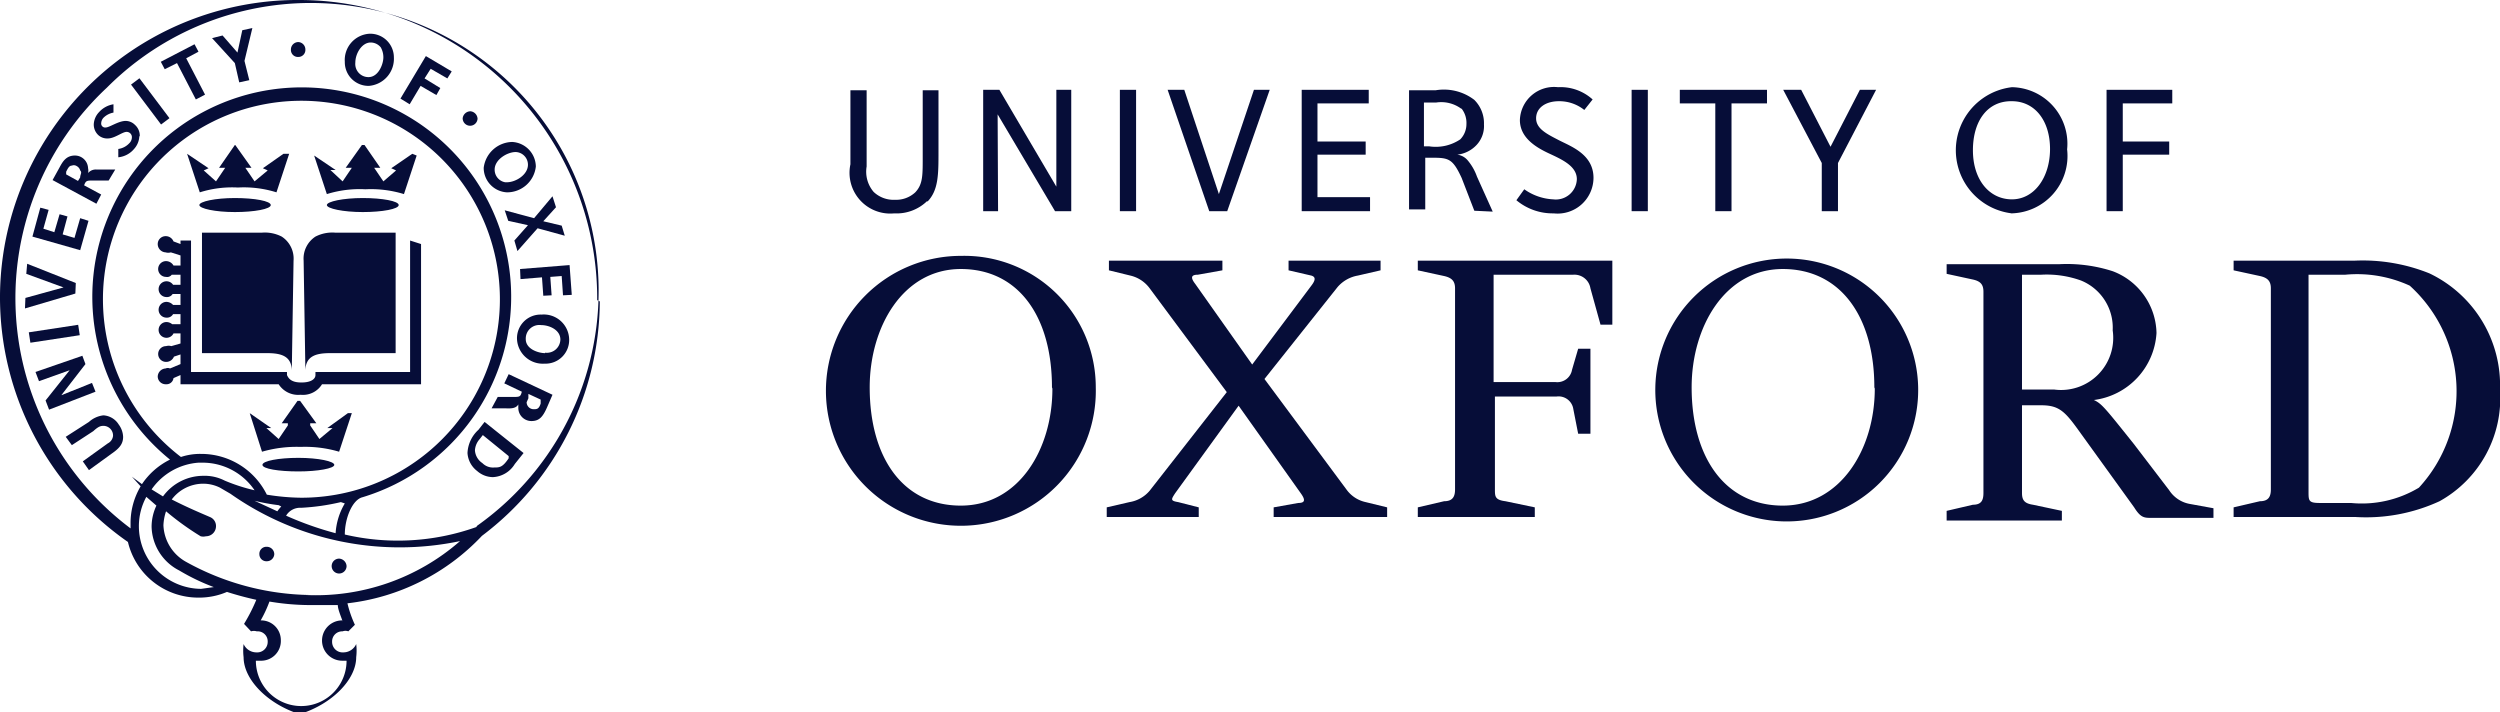 <svg xmlns="http://www.w3.org/2000/svg" viewBox="0 0 57.06 16.26"><defs><style>.cls-1{fill:#060d38;}</style></defs><title>logo-oxford</title><g id="Слой_2" data-name="Слой 2"><g id="Слой_1-2" data-name="Слой 1"><path class="cls-1" d="M511.8,242.53a1,1,0,0,1-.75.28.93.93,0,0,1-1-1.12V240h.37v1.74a.71.71,0,0,0,.16.58.66.66,0,0,0,.49.18.64.64,0,0,0,.46-.17c.18-.19.17-.4.17-.87V240h.36v1.4c0,.52,0,.88-.25,1.14" transform="translate(-490.64 -237.94)"/><polygon class="cls-1" points="24.08 4.82 22.77 2.61 22.78 4.82 22.44 4.82 22.44 2.05 22.81 2.05 24.11 4.26 24.11 2.05 24.45 2.05 24.45 4.82 24.08 4.82"/><rect class="cls-1" x="25.56" y="2.05" width="0.37" height="2.77"/><polygon class="cls-1" points="28.01 4.82 27.6 4.82 26.65 2.05 27.03 2.05 27.82 4.43 28.62 2.05 28.98 2.05 28.01 4.82"/><polygon class="cls-1" points="29.71 4.82 29.71 2.05 31.24 2.05 31.24 2.36 30.07 2.36 30.07 3.23 31.17 3.23 31.17 3.53 30.07 3.53 30.07 4.5 31.27 4.5 31.27 4.82 29.71 4.82"/><path class="cls-1" d="M524.29,242.75,524,242c-.2-.43-.29-.46-.66-.46h-.17v1.18h-.37V240h.61a1.14,1.14,0,0,1,.88.22.75.75,0,0,1,.22.56.63.63,0,0,1-.17.47.71.71,0,0,1-.44.22.37.37,0,0,1,.23.12,1.19,1.19,0,0,1,.22.38l.36.8Zm-.3-2.33a.77.77,0,0,0-.57-.14h-.28v1h.12a1,1,0,0,0,.71-.16.5.5,0,0,0,.14-.35A.53.53,0,0,0,524,240.42Z" transform="translate(-490.64 -237.94)"/><path class="cls-1" d="M526.1,242.81a1.29,1.29,0,0,1-.85-.3l.18-.25a1.24,1.24,0,0,0,.66.23.48.48,0,0,0,.54-.46c0-.3-.34-.45-.64-.59s-.66-.36-.66-.76a.78.78,0,0,1,.87-.75,1.09,1.09,0,0,1,.79.28l-.19.24a.91.91,0,0,0-.58-.2c-.3,0-.52.15-.52.39s.25.36.52.5.79.32.79.86a.82.82,0,0,1-.91.81" transform="translate(-490.64 -237.94)"/><rect class="cls-1" x="37.24" y="2.05" width="0.37" height="2.77"/><polygon class="cls-1" points="39.52 2.36 39.52 4.82 39.15 4.82 39.15 2.36 38.34 2.36 38.34 2.05 40.33 2.05 40.33 2.36 39.52 2.36"/><polygon class="cls-1" points="41.95 3.72 41.95 4.82 41.58 4.82 41.58 3.72 40.7 2.05 41.11 2.05 41.78 3.35 42.45 2.05 42.82 2.05 41.95 3.72"/><path class="cls-1" d="M536.56,242.81a1.45,1.45,0,0,1,0-2.88,1.29,1.29,0,0,1,1.26,1.42,1.31,1.31,0,0,1-1.28,1.46m0-2.56c-.53,0-.87.44-.87,1.12s.38,1.12.89,1.12.87-.5.87-1.15S537.08,240.25,536.56,240.25Z" transform="translate(-490.64 -237.94)"/><polygon class="cls-1" points="48.45 2.36 48.45 3.23 49.51 3.23 49.51 3.53 48.45 3.53 48.45 4.82 48.08 4.82 48.08 2.05 49.58 2.05 49.58 2.36 48.45 2.36"/><path class="cls-1" d="M515.65,246.78a3.08,3.08,0,1,1-3.07-3,3,3,0,0,1,3.07,3m-1,0c0-1.61-.76-2.7-2.08-2.7s-2.08,1.32-2.08,2.7c0,1.61.76,2.7,2.08,2.7S514.66,248.2,514.66,246.81Z" transform="translate(-490.64 -237.94)"/><path class="cls-1" d="M534.42,246.78a3,3,0,0,1-3.08,3.06,3,3,0,1,1,3.08-3.06m-1,0c0-1.61-.77-2.7-2.09-2.7s-2.08,1.32-2.08,2.7c0,1.61.77,2.7,2.08,2.7S533.43,248.2,533.43,246.81Z" transform="translate(-490.64 -237.94)"/><path class="cls-1" d="M536.79,246.83h.73a1.19,1.19,0,0,0,1.34-1.35,1.16,1.16,0,0,0-.73-1.14,2.31,2.31,0,0,0-.9-.13h-.44Zm1.34,1c-.35-.49-.48-.64-.9-.64h-.44v2c0,.16.05.24.25.27l.66.14v.22h-2.63v-.22l.6-.14c.2,0,.24-.11.24-.27v-4.59c0-.16-.06-.24-.24-.28l-.6-.13v-.22h2.57a3.4,3.4,0,0,1,1.22.16,1.54,1.54,0,0,1,1,1.41,1.64,1.64,0,0,1-1.43,1.53v0c.18.08.27.2.91,1l.81,1.06a.71.71,0,0,0,.46.31l.55.1v.22h-1.41c-.17,0-.25,0-.4-.24Z" transform="translate(-490.64 -237.94)"/><path class="cls-1" d="M526.66,245.9h.28v1.94h-.28l-.11-.56a.34.34,0,0,0-.38-.29h-1.41v2.12c0,.16,0,.24.24.27l.67.14v.22H523v-.22l.6-.14c.2,0,.25-.11.25-.27v-4.59c0-.16-.07-.24-.25-.28l-.6-.13v-.22h4.44v1.46h-.27l-.23-.83a.37.37,0,0,0-.39-.31h-1.82v2.45h1.41a.34.34,0,0,0,.38-.28Z" transform="translate(-490.64 -237.94)"/><path class="cls-1" d="M541.62,249.74v-.22l.6-.14c.2,0,.25-.11.25-.27v-4.59c0-.16-.07-.24-.25-.28l-.6-.13v-.22h2.75a4.07,4.07,0,0,1,1.72.29,2.83,2.83,0,0,1,1.61,2.66,2.69,2.69,0,0,1-1.38,2.54,4,4,0,0,1-1.92.36Zm1.71-5.53v4.95c0,.21,0,.26.26.26h.71a2.53,2.53,0,0,0,1.55-.35,3.25,3.25,0,0,0-.21-4.61,2.88,2.88,0,0,0-1.47-.25Z" transform="translate(-490.64 -237.94)"/><path class="cls-1" d="M518,249.52v.22h-2.1v-.22l.52-.12a.76.76,0,0,0,.46-.26l1.76-2.25-1.76-2.37a.76.76,0,0,0-.44-.29l-.49-.12v-.22h2.59v.22l-.56.1c-.17,0-.16.08-.06.21l1.3,1.84h0l1.35-1.8c.1-.13.1-.2,0-.23l-.52-.12v-.22h2.1v.22l-.52.12a.79.79,0,0,0-.46.26l-1.67,2.1,1.87,2.52a.73.73,0,0,0,.44.29l.49.12v.22h-2.59v-.22l.56-.1c.17,0,.16-.08.06-.22l-1.42-2h0l-1.45,2c-.09.14-.11.17.07.2Z" transform="translate(-490.64 -237.94)"/><path class="cls-1" d="M497.34,243.89a.6.6,0,0,0-.27-.55.84.84,0,0,0-.45-.09h-1.37V246h1.49c.34,0,.55.08.56.39h0Z" transform="translate(-490.64 -237.94)"/><path class="cls-1" d="M497.57,243.89a.6.6,0,0,1,.27-.55.84.84,0,0,1,.45-.09h1.38V246h-1.5c-.34,0-.55.08-.56.39h0Z" transform="translate(-490.64 -237.94)"/><path class="cls-1" d="M500,243.43v3h-2.16l0,.07c0,.09-.1.17-.32.17s-.29-.08-.33-.17l0-.07H495v-3h-.24v.08l-.16-.06a.19.19,0,0,0-.18-.12.18.18,0,0,0-.18.18.19.19,0,0,0,.18.19.21.21,0,0,0,.12,0l.22.07V244l-.16,0a.2.2,0,0,0-.16-.1.18.18,0,0,0-.19.17.18.18,0,0,0,.18.19.13.13,0,0,0,.13-.05l.2,0v.23h-.17a.18.18,0,0,0-.15-.08.18.18,0,1,0,0,.36.15.15,0,0,0,.14-.07h.18v.25h-.17a.21.21,0,0,0-.15-.07.18.18,0,1,0,0,.36.16.16,0,0,0,.15-.08h.17v.23l-.19,0a.21.21,0,0,0-.13-.05.18.18,0,1,0,0,.36.18.18,0,0,0,.16-.1l.16,0v.23l-.21.06a.21.21,0,0,0-.12,0,.18.18,0,0,0,0,.36.19.19,0,0,0,.18-.12l.15-.05v.22l-.24.1a.12.12,0,0,0-.1,0,.19.19,0,0,0-.18.19.18.18,0,0,0,.19.17.16.16,0,0,0,.17-.14l.16-.07v.21H497a.53.53,0,0,0,.5.24.51.51,0,0,0,.49-.24h2.26v-3.2Z" transform="translate(-490.64 -237.94)"/><path class="cls-1" d="M496,242.46c-.45,0-.81.08-.81.16s.36.16.81.16.82-.07.82-.16-.36-.16-.82-.16" transform="translate(-490.64 -237.94)"/><path class="cls-1" d="M497.11,241.45l-.47.33v0l.11.05v0l-.3.25h0l-.21-.31,0,0,.14,0v0l-.37-.52H496l-.36.52v0l.14,0,0,0-.21.31h0l-.28-.25v0l.11-.05v0l-.49-.33,0,0,.29.88a2.46,2.46,0,0,1,.87-.11,2.48,2.48,0,0,1,.88.11l.29-.88Z" transform="translate(-490.64 -237.94)"/><path class="cls-1" d="M497.45,248.39c-.45,0-.82.07-.82.16s.37.15.82.15.82-.07.82-.15-.36-.16-.82-.16" transform="translate(-490.64 -237.94)"/><path class="cls-1" d="M498.58,247.37l-.47.34v0l.12,0v0l-.3.25h0l-.21-.31,0-.05.14,0v0l-.37-.51h-.06l-.36.51v0l.14,0v.05l-.21.31h0l-.28-.25v0l.11,0v0l-.49-.34,0,0,.28.88a2.84,2.84,0,0,1,.88-.11,2.75,2.75,0,0,1,.88.11l.29-.88Z" transform="translate(-490.64 -237.94)"/><path class="cls-1" d="M498.92,242.46c-.45,0-.82.08-.82.16s.37.16.82.16.82-.07.82-.16-.37-.16-.82-.16" transform="translate(-490.64 -237.94)"/><path class="cls-1" d="M500.05,241.45l-.48.33v0l.11.05v0l-.29.25h0l-.21-.31v0l.14,0v0l-.36-.52h-.06l-.37.52v0l.14,0,0,0-.21.31h0l-.28-.26v0l.12,0v0l-.49-.33,0,0,.29.88a2.52,2.52,0,0,1,.88-.11,2.56,2.56,0,0,1,.88.11l.29-.88Z" transform="translate(-490.64 -237.94)"/><path class="cls-1" d="M497.61,239.07a.16.16,0,0,1-.16.17.16.16,0,0,1-.17-.17.17.17,0,0,1,.17-.17.17.17,0,0,1,.16.17" transform="translate(-490.64 -237.94)"/><path class="cls-1" d="M501.54,240.64a.17.17,0,0,1-.34,0,.18.18,0,0,1,.18-.16.18.18,0,0,1,.16.18" transform="translate(-490.64 -237.94)"/><path class="cls-1" d="M495.6,243.68a.26.26,0,0,1,.18,0,.19.19,0,0,1,.05.13c0,.15-.12.22-.26.22h-.15v0s0,0,0-.07v-.2c0-.07,0-.07,0-.08v0Zm0,.3c0,.05,0,.06,0,.06s.11,0,.11-.16-.07-.17-.12-.17h0V244Z" transform="translate(-490.64 -237.94)"/><path class="cls-1" d="M496.29,243.87a.2.2,0,0,1-.2.21.19.19,0,0,1-.21-.2.2.2,0,0,1,.21-.21.19.19,0,0,1,.2.2m-.29,0c0,.11,0,.19.1.19s.08-.05.08-.16-.05-.19-.1-.19S496,243.76,496,243.86Z" transform="translate(-490.64 -237.94)"/><path class="cls-1" d="M496.83,243.68v0s-.05,0-.05.07V244c0,.07,0,.07,0,.07v0h-.19v0s0,0,0-.07v-.22h0l-.12.31h0l-.11-.29h0V244s0,0,.06,0v0h-.15v0l0,0a.28.28,0,0,0,0-.11v-.12c0-.08,0-.08-.05-.09v0h.14l.11.24.09-.24Z" transform="translate(-490.64 -237.94)"/><path class="cls-1" d="M497,244c0,.06,0,.07.05.07v0h-.2v0s.05,0,.05-.07v-.2c0-.07,0-.07-.05-.08v0h.2v0s-.05,0-.05.08Z" transform="translate(-490.64 -237.94)"/><path class="cls-1" d="M496.05,244.81H496l-.22-.28h0v.22s0,0,.06,0v0h-.15v0l.05,0v-.22c0-.05,0-.06,0-.08h-.05v0h.14l.2.26h0v-.2s0,0-.06,0v0h.15v0l-.05,0v.34Z" transform="translate(-490.64 -237.94)"/><path class="cls-1" d="M496.29,244.81l-.12-.31c0-.06,0-.06-.06-.06v0h.2v0h0l0,0,.08.21.07-.19s0-.05,0-.05h0v0h.15v0s0,0-.06.06-.08.19-.13.31Z" transform="translate(-490.64 -237.94)"/><path class="cls-1" d="M496.57,244.68s.05.11.11.11.05,0,.05-.06,0-.06-.06-.08h0c-.05,0-.1-.06-.1-.12a.13.13,0,0,1,.14-.13h.09a.51.51,0,0,0,0,.09h0s0-.09-.09-.09l-.05.06s0,0,.06.06h0s.1.06.1.13a.14.14,0,0,1-.15.13h-.07l0,0a.58.58,0,0,0,0-.1Z" transform="translate(-490.64 -237.94)"/><path class="cls-1" d="M495.78,245.44c0,.07,0,.07,0,.08v0h-.2v0c.05,0,.05,0,.05-.08v-.2c0-.06,0-.07-.05-.07v0h.2v0s0,0,0,.07Z" transform="translate(-490.64 -237.94)"/><path class="cls-1" d="M496,245.45v.06h0l.06,0,0-.06h0l0,.1h-.3v0c.05,0,.05,0,.05-.08v-.2c0-.06,0-.07,0-.07v0h.2v0c-.05,0-.05,0-.05.07Z" transform="translate(-490.64 -237.94)"/><path class="cls-1" d="M496.36,245.45v.06h0l.06,0,0-.06h0l0,.1h-.31v0c.05,0,.05,0,.05-.08v-.2c0-.06,0-.07,0-.07v0h.2v0c-.05,0-.05,0-.05.07Z" transform="translate(-490.64 -237.94)"/><path class="cls-1" d="M496.65,245.55l-.12-.32s0-.06-.06-.06v0h.19v0h0v0l.08.21.07-.19s0-.05,0-.05h0v0h.15v0s-.05,0-.07.06-.08.19-.12.32Z" transform="translate(-490.64 -237.94)"/><path class="cls-1" d="M498.34,243.69v0s0,0,0,.07v.2c0,.07,0,.07,0,.08v0h-.19v0c.05,0,.05,0,.05-.08v-.21h0l-.12.3h0l-.11-.28h0V244s0,0,.05,0v0h-.15v0l.05,0a.46.46,0,0,1,0-.1v-.13c0-.07,0-.08,0-.08v0H498l.11.24.09-.24Z" transform="translate(-490.64 -237.94)"/><path class="cls-1" d="M498.54,244c0,.07,0,.07,0,.08v0h-.19v0s0,0,0-.08v-.2c0-.07,0-.07,0-.07v0h.19v0s0,0,0,.07Z" transform="translate(-490.64 -237.94)"/><path class="cls-1" d="M499,244.09h-.05l-.23-.29h0v.12a.28.28,0,0,0,0,.11s0,0,.06,0v0h-.16v0l.05,0v-.23a.13.13,0,0,0,0-.07h-.05v0h.14l.2.26h0v-.2s0,0-.06,0v0H499v0l0,0a.28.28,0,0,0,0,.11Z" transform="translate(-490.64 -237.94)"/><path class="cls-1" d="M499.25,244.06h0l0,0,0-.06h-.1l0,.06,0,0h0v0H499v0s0,0,.06-.05l.12-.32h0l0,.12.08.21c0,.05,0,.05.06.05v0h-.19Zm-.08-.13h.08l0-.11h0Z" transform="translate(-490.64 -237.94)"/><path class="cls-1" d="M498.33,244.72c0,.07,0,.07.06.08v0h-.21v0s.05,0,.05-.08v-.26h0s-.06,0-.07,0l0,.05h0a.57.57,0,0,0,0-.12h0l0,0h.24l0,0h0s0,.08,0,.12h0l0-.06h-.08Z" transform="translate(-490.64 -237.94)"/><path class="cls-1" d="M498.65,244.72c0,.07,0,.07.05.08v0h-.2v0s.05,0,.05-.08v-.2c0-.06,0-.07-.05-.07v0h.2v0s-.05,0-.05.07Z" transform="translate(-490.64 -237.94)"/><path class="cls-1" d="M499.16,244.62a.2.2,0,0,1-.21.21.19.19,0,0,1-.2-.2.2.2,0,0,1,.21-.21.19.19,0,0,1,.2.2m-.3,0c0,.11.05.19.11.19s.08-.05.08-.16-.05-.19-.1-.19S498.86,244.5,498.86,244.61Z" transform="translate(-490.64 -237.94)"/><path class="cls-1" d="M498.51,245.16v0s-.05,0,0,.07v.21c0,.07,0,.07,0,.07v0h-.19v0s.05,0,0-.07v-.22h0l-.12.31h0l-.11-.29h0v.24s0,0,.06,0v0H498v0l0,0a.28.28,0,0,0,0-.11v-.12c0-.08,0-.08-.05-.09v0h.14l.11.24.09-.24Z" transform="translate(-490.64 -237.94)"/><path class="cls-1" d="M498.61,245.26c0-.07,0-.07-.05-.08v0h.29a.77.77,0,0,1,0,.1h0l0-.06h-.07l0,0v.12h0c.05,0,.06,0,.06-.05h0v.14h0s0,0-.06,0h0v.15h.11l0-.07h0l0,.11h-.31v0s.05,0,.05-.07Z" transform="translate(-490.64 -237.94)"/><path class="cls-1" d="M499.1,245.53h0l0,0,0-.06H499l0,.05,0,0h0v0h-.14v0s0,0,.06-.06l.12-.31h.05l0,.11c0,.08,0,.15.07.21s0,.06.06.06v0h-.19Zm-.07-.13h.07l0-.12h0Z" transform="translate(-490.64 -237.94)"/><path class="cls-1" d="M496.9,250.59a.17.17,0,0,1-.17.16.16.16,0,0,1-.17-.16.16.16,0,0,1,.17-.17.17.17,0,0,1,.17.17" transform="translate(-490.64 -237.94)"/><path class="cls-1" d="M498.55,250.86a.17.17,0,1,1-.17-.17.18.18,0,0,1,.17.17" transform="translate(-490.64 -237.94)"/><path class="cls-1" d="M493,247.42a.44.44,0,0,1,.35.21.5.5,0,0,1,.1.28c0,.16-.08.26-.27.39l-.51.37-.14-.2.57-.41a.22.22,0,0,0,.12-.17.22.22,0,0,0-.21-.23c-.06,0-.11,0-.24.12l-.49.32-.14-.19.53-.34a.59.59,0,0,1,.33-.15" transform="translate(-490.64 -237.94)"/><polygon class="cls-1" points="1.4 9.02 2.1 8.74 2.18 8.94 1.12 9.35 1.04 9.14 1.59 8.45 0.89 8.7 0.81 8.49 1.88 8.12 1.95 8.31 1.4 9.02"/><rect class="cls-1" x="491.3" y="245.46" width="1.14" height="0.24" transform="translate(-522.03 -161.01) rotate(-8.67)"/><polygon class="cls-1" points="1.72 6.7 0.57 7.04 0.58 6.8 1.45 6.56 0.6 6.25 0.62 6.02 1.73 6.46 1.72 6.7"/><polygon class="cls-1" points="0.74 5.4 0.92 4.74 1.11 4.79 0.99 5.22 1.24 5.3 1.36 4.89 1.54 4.94 1.43 5.35 1.7 5.43 1.83 4.98 2.02 5.04 1.83 5.71 0.74 5.4"/><path class="cls-1" d="M493.12,242.06l-.34,0c-.16,0-.18,0-.22.11v0l.39.21-.11.21-1-.54.16-.29c.07-.13.15-.27.35-.27a.3.3,0,0,1,.3.29.23.23,0,0,1,0,.11.23.23,0,0,1,.2-.08h.12l.3,0Zm-.84-.34c-.06,0-.09.06-.13.14l0,.06.27.15.05-.08c0-.07.05-.11,0-.16a.16.16,0,0,0-.08-.1A.12.12,0,0,0,492.28,241.72Z" transform="translate(-490.64 -237.94)"/><rect class="cls-1" x="493.94" y="239.64" width="0.24" height="1.14" transform="translate(-535.78 107.43) rotate(-36.96)"/><polygon class="cls-1" points="4.25 1.33 4.68 2.16 4.47 2.27 4.04 1.44 3.76 1.58 3.67 1.41 4.44 1.01 4.53 1.18 4.25 1.33"/><polygon class="cls-1" points="5.58 1.39 5.69 1.83 5.46 1.88 5.36 1.44 4.84 0.87 5.08 0.81 5.42 1.2 5.53 0.69 5.76 0.64 5.58 1.39"/><polygon class="cls-1" points="9.69 1.79 10.05 2.01 9.96 2.17 9.6 1.96 9.35 2.38 9.14 2.25 9.72 1.28 10.31 1.63 10.21 1.79 9.83 1.57 9.69 1.79"/><polygon class="cls-1" points="11.74 5.49 12.05 5.14 11.6 5.04 11.52 4.8 12.19 4.98 12.61 4.48 12.69 4.73 12.4 5.05 12.82 5.15 12.89 5.38 12.27 5.21 11.81 5.73 11.74 5.49"/><polygon class="cls-1" points="12.82 6.3 12.56 6.32 12.59 6.74 12.4 6.75 12.37 6.33 11.88 6.37 11.87 6.14 13 6.05 13.05 6.73 12.85 6.74 12.82 6.3"/><path class="cls-1" d="M504.27,244.79a6.81,6.81,0,0,0-6.76-6.85,6.8,6.8,0,0,0-6.87,6.74,6.81,6.81,0,0,0,2.92,5.63,1.65,1.65,0,0,0,1.61,1.27,1.61,1.61,0,0,0,.65-.13c.22.07.44.13.67.18a4,4,0,0,1-.28.55l.16.17a.22.22,0,0,1,.13,0,.23.23,0,0,1,.25.24.24.24,0,0,1-.26.24.32.32,0,0,1-.29-.19,1.23,1.23,0,0,0,0,.3c0,.51.55,1.07,1.28,1.3.74-.23,1.29-.79,1.29-1.3a1.23,1.23,0,0,0,0-.3.32.32,0,0,1-.29.19.24.24,0,0,1-.26-.24.23.23,0,0,1,.24-.24.18.18,0,0,1,.13,0l.15-.15h0a2.6,2.6,0,0,1-.17-.49,5,5,0,0,0,3.07-1.54h0a6.74,6.74,0,0,0,2.69-5.35m-9.1,6.56a1.43,1.43,0,0,1-1.42-1.42,1.4,1.4,0,0,1,.17-.68l.23.2a1.13,1.13,0,0,0-.11.48,1.15,1.15,0,0,0,.63,1,4.83,4.83,0,0,0,.79.38Zm2.28-2.08a5.14,5.14,0,0,1-.78-.07,1.67,1.67,0,0,0-1.5-.93,1.39,1.39,0,0,0-.46.07,4.53,4.53,0,1,1,2.74.93Zm1,.13a1.51,1.51,0,0,0-.21.68,7.44,7.44,0,0,1-1.13-.4.37.37,0,0,1,.34-.18h0A5.06,5.06,0,0,0,498.42,249.4Zm-1.45.07a.87.87,0,0,0-.09.11l-.52-.24A4.76,4.76,0,0,0,497,249.47Zm-1.8-1a1.43,1.43,0,0,1,1.19.63,4.15,4.15,0,0,1-.68-.22h0a1,1,0,0,0-.49-.11,1.14,1.14,0,0,0-.92.47l-.26-.16A1.43,1.43,0,0,1,495.17,248.5Zm3.19,3.6a.46.46,0,0,0,0,.92h.1a1,1,0,0,1-2.07,0h.1a.45.45,0,0,0,.47-.47.45.45,0,0,0-.46-.45,2.89,2.89,0,0,0,.2-.43,5.65,5.65,0,0,0,.89.08c.23,0,.45,0,.67,0,0,.11.1.32.11.38Zm-.75-.58a6,6,0,0,1-2.82-.76,1,1,0,0,1-.51-.83,1.13,1.13,0,0,1,.06-.32,6.33,6.33,0,0,0,.79.57.25.25,0,0,0,.12,0,.23.23,0,0,0,.23-.23.22.22,0,0,0-.14-.21c-.16-.07-.5-.21-.87-.4a.9.9,0,0,1,.71-.36.86.86,0,0,1,.39.09l.24.14a6.71,6.71,0,0,0,5.24,1.08A5,5,0,0,1,497.61,251.52Zm3.81-1.55a5.33,5.33,0,0,1-3,.17c0-.37.17-.79.4-.85a4.78,4.78,0,1,0-4.39-.86,1.65,1.65,0,0,0-.64.56l-.23-.17,0,0,.2.22a1.64,1.64,0,0,0-.23.85V250a6.57,6.57,0,0,1-.54-10.06,6.57,6.57,0,1,1,8.45,10Z" transform="translate(-490.64 -237.94)"/><path class="cls-1" d="M493.82,241.05a.46.46,0,0,1-.12.29.54.54,0,0,1-.36.19l0-.19a.42.42,0,0,0,.25-.13.19.19,0,0,0,.06-.13.12.12,0,0,0-.12-.13c-.1,0-.27.15-.43.15a.3.3,0,0,1-.22-.08.33.33,0,0,1-.1-.24.43.43,0,0,1,.12-.28.56.56,0,0,1,.33-.18l0,.19a.43.43,0,0,0-.22.11.19.19,0,0,0-.06.13.09.09,0,0,0,.1.1c.09,0,.29-.15.46-.15a.3.3,0,0,1,.21.09.33.33,0,0,1,.11.26" transform="translate(-490.64 -237.94)"/><path class="cls-1" d="M499.06,239.9a.54.54,0,0,1-.55-.55.6.6,0,0,1,.56-.64.54.54,0,0,1,.56.54.62.62,0,0,1-.57.65m.33-.65a.46.46,0,0,0-.06-.23.3.3,0,0,0-.23-.11c-.2,0-.35.25-.35.46a.3.3,0,0,0,.3.33C499.28,239.7,499.39,239.4,499.39,239.25Z" transform="translate(-490.64 -237.94)"/><path class="cls-1" d="M502.21,242.33a.56.56,0,0,1-.53-.56.67.67,0,0,1,.65-.59.57.57,0,0,1,.54.56.66.66,0,0,1-.66.59m0-.23c.2,0,.48-.17.48-.4a.29.29,0,0,0-.28-.29c-.19,0-.48.17-.48.4A.29.29,0,0,0,502.17,242.1Z" transform="translate(-490.64 -237.94)"/><path class="cls-1" d="M502.44,245.68a.54.54,0,0,1,.56-.56.58.58,0,0,1,.63.55.54.54,0,0,1-.56.57.59.59,0,0,1-.63-.56m.64.31a.31.31,0,0,0,.35-.3c0-.22-.25-.33-.44-.33a.31.31,0,0,0-.35.32C502.64,245.91,502.93,246,503.08,246Z" transform="translate(-490.64 -237.94)"/><path class="cls-1" d="M502,247h.34c.16,0,.18,0,.21-.12v0l-.4-.19.1-.21,1,.47-.13.3c-.09.2-.17.3-.35.3a.3.3,0,0,1-.3-.29v-.09c-.06.11-.21.09-.31.09h-.3Zm.66.12a.16.16,0,0,0,.16.16c.07,0,.12,0,.16-.13l0-.09-.28-.13,0,.1Z" transform="translate(-490.64 -237.94)"/><path class="cls-1" d="M501.31,248.28a.76.76,0,0,1,.25-.53l.14-.18.89.71-.2.25a.62.62,0,0,1-.5.3.55.55,0,0,1-.36-.14.56.56,0,0,1-.22-.41m.61.33c.12,0,.19,0,.33-.21l0-.05-.59-.48-.07.09a.42.42,0,0,0-.11.26.38.38,0,0,0,.17.29A.34.34,0,0,0,501.92,248.61Z" transform="translate(-490.64 -237.94)"/></g></g></svg>